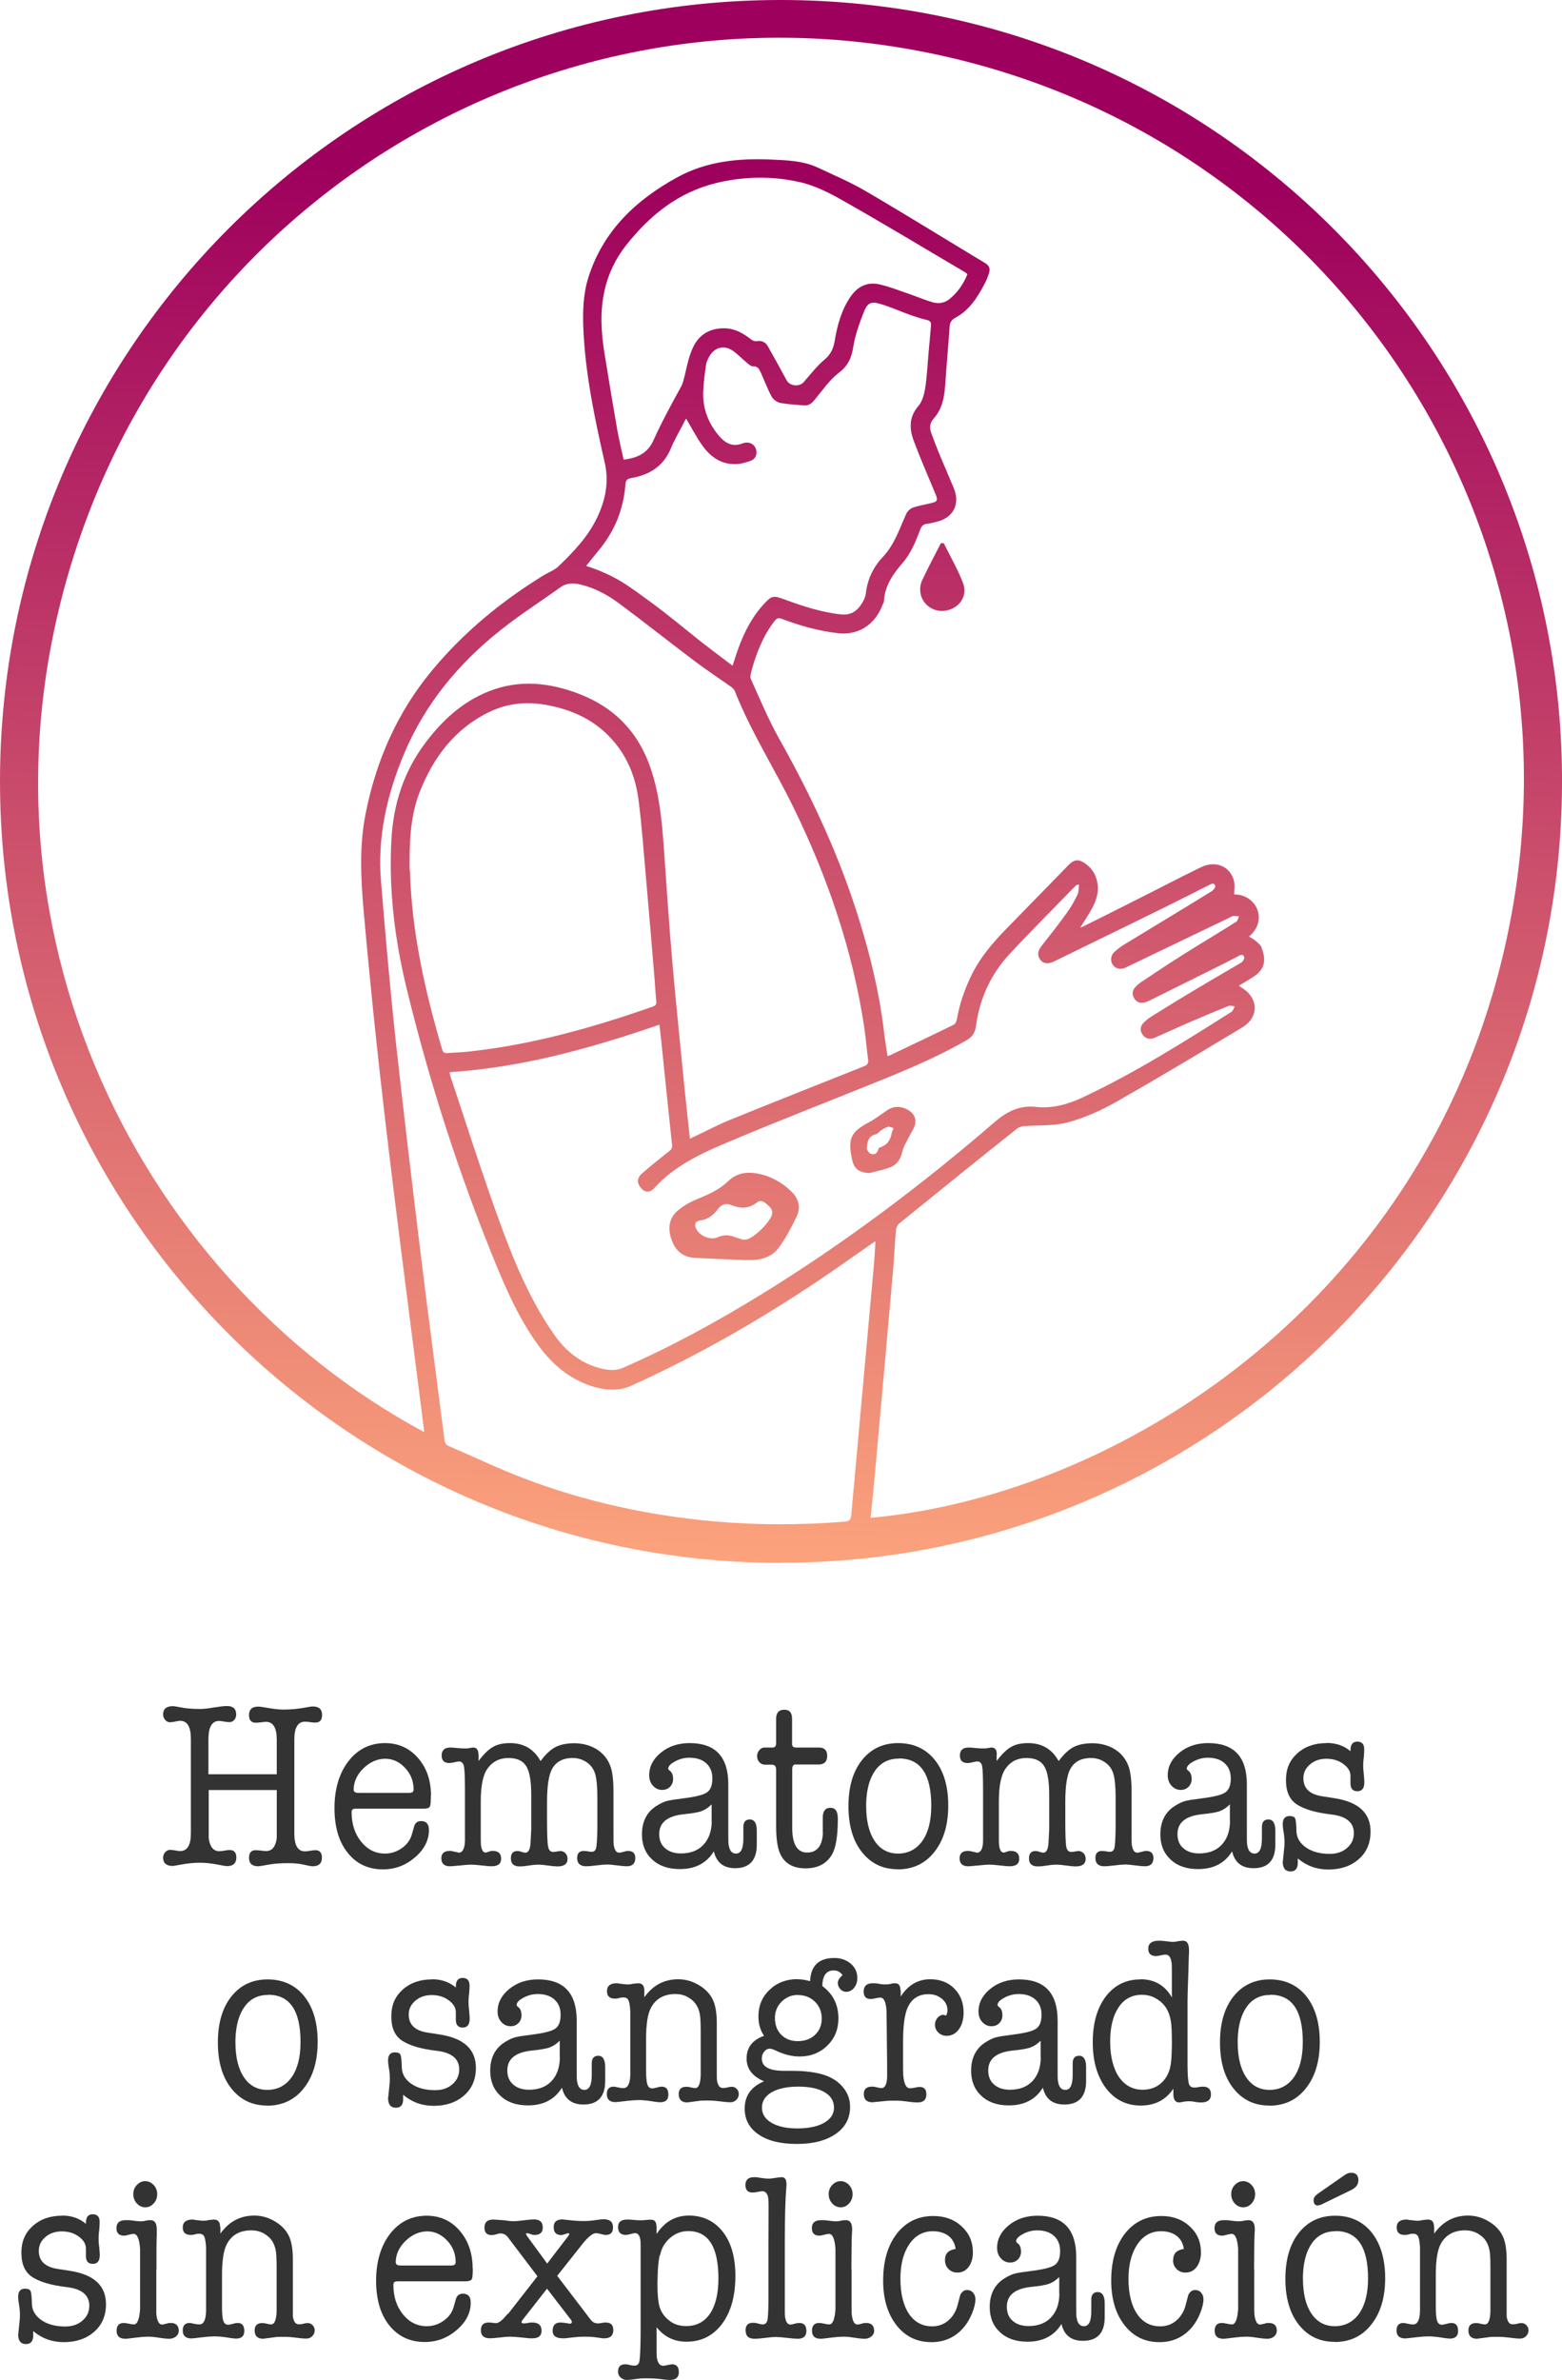 <?xml version="1.0" encoding="UTF-8"?>
<svg id="Layer_2" data-name="Layer 2" xmlns="http://www.w3.org/2000/svg" width="105.82" height="161.14" xmlns:xlink="http://www.w3.org/1999/xlink" viewBox="0 0 105.82 161.14">
  <defs>
    <linearGradient id="linear-gradient" x1="51.4" y1="57.87" x2="54.03" y2="154.05" gradientTransform="translate(0 166) scale(1 -1)" gradientUnits="userSpaceOnUse">
      <stop offset="0" stop-color="#fea77d"/>
      <stop offset="1" stop-color="#9e005d"/>
    </linearGradient>
    <linearGradient id="linear-gradient-2" x1="61.97" y1="57.58" x2="64.59" y2="153.76" xlink:href="#linear-gradient"/>
    <linearGradient id="linear-gradient-3" x1="49.04" y1="57.93" x2="51.66" y2="154.11" xlink:href="#linear-gradient"/>
    <linearGradient id="linear-gradient-4" x1="58.95" y1="57.66" x2="61.57" y2="153.84" xlink:href="#linear-gradient"/>
  </defs>
  <g id="Layer_1-2" data-name="Layer 1">
    <g>
      <path d="M14.14,120.13h4.61v-2.35c0-.8-.25-1.2-.73-1.2-.06,0-.16.01-.31.03s-.28.03-.38.03c-.31,0-.46-.17-.46-.52,0-.38.21-.57.62-.57.13,0,.38.04.73.1s.68.1.98.1c.48,0,.96-.04,1.44-.13.28-.05.46-.08.55-.08.42,0,.63.19.63.57,0,.35-.15.52-.45.52-.08,0-.19,0-.35-.03-.15-.02-.27-.03-.35-.03-.49,0-.73.4-.73,1.2v6.38c0,.8.24,1.2.72,1.2.08,0,.19-.01.35-.04s.28-.04.35-.04c.3,0,.45.17.45.51,0,.38-.21.58-.63.58-.09,0-.27-.03-.56-.1-.34-.08-.7-.11-1.09-.11-.53,0-.97.03-1.34.1-.42.08-.65.11-.69.11-.42,0-.63-.19-.63-.57,0-.35.15-.52.46-.52.08,0,.19.01.35.03.15.02.27.03.35.03.4,0,.64-.29.72-.88,0-.07,0-.55,0-1.44v-1.81h-4.61v1.82c0,.89,0,1.37,0,1.44.08.59.32.88.72.88.08,0,.19-.01.35-.04s.28-.04.35-.04c.3,0,.45.17.45.51,0,.38-.21.58-.63.58-.07,0-.27-.03-.62-.1-.46-.09-.86-.13-1.21-.13-.4,0-.83.04-1.3.13l-.35.06c-.12.02-.18.03-.19.03-.44,0-.66-.19-.66-.57,0-.14.05-.26.14-.36s.2-.16.32-.16c.09,0,.22.01.39.04.11.03.21.04.3.04.49,0,.73-.4.73-1.2v-6.42c0-.8-.25-1.2-.73-1.2-.07,0-.17.02-.32.05-.14.03-.27.05-.37.05-.12,0-.23-.05-.32-.16s-.14-.23-.14-.37c0-.37.22-.56.66-.56.09,0,.26.03.53.08.37.08.81.11,1.34.11.2,0,.5-.03.9-.1.4-.06.69-.1.89-.1.42,0,.63.19.63.57,0,.15-.04.27-.13.37s-.19.15-.32.15c-.11,0-.24-.01-.39-.04s-.26-.04-.32-.04c-.47,0-.71.4-.72,1.2v2.41Z" style="fill: #333; stroke-width: 0px;"/>
      <path d="M29.19,121.58c0,.41-.02.65-.07.74s-.19.14-.42.14h-4.58c-.12,0-.21.02-.24.06-.04.04-.06.1-.06.18,0,.8.22,1.47.65,2s.97.8,1.61.8c.42,0,.81-.13,1.16-.38s.58-.58.68-.98l.13-.46c.07-.26.23-.38.48-.38.35,0,.53.2.53.61,0,.69-.32,1.31-.95,1.85s-1.35.81-2.16.81c-1.01,0-1.81-.38-2.4-1.13-.6-.75-.89-1.76-.89-3.03s.32-2.36.95-3.17,1.46-1.22,2.48-1.22c.9,0,1.65.34,2.23,1.01.59.67.88,1.53.88,2.56h-.01ZM23.96,121.17c0,.15.11.22.32.22h3.44c.2,0,.3-.07.3-.22,0-.57-.19-1.06-.58-1.47-.38-.42-.84-.62-1.35-.62s-1.03.22-1.47.65-.66.92-.66,1.45h0Z" style="fill: #333; stroke-width: 0px;"/>
      <path d="M32.42,118.77v.46c.35-.46.67-.78.98-.95.31-.18.69-.26,1.15-.26.94,0,1.63.41,2.07,1.22.33-.45.66-.76.99-.94s.77-.27,1.3-.27,1.04.13,1.47.38c.48.29.81.7.99,1.22.12.35.19.91.19,1.67v2.76c0,.44,0,.71.01.8.05.38.17.58.37.58.07,0,.17-.02.3-.06s.23-.06.3-.06c.33,0,.5.16.5.48,0,.37-.19.56-.58.56-.14,0-.36-.02-.66-.06s-.52-.06-.67-.06c-.16,0-.4.02-.71.06s-.55.06-.71.06c-.4,0-.61-.19-.61-.56,0-.32.15-.48.46-.48.04,0,.13.01.29.03.06.02.13.03.23.03.16,0,.27-.09.31-.27s.07-.63.08-1.36v-2.03c0-.74-.05-1.27-.15-1.61s-.29-.6-.57-.79-.59-.29-.95-.29c-.68,0-1.15.26-1.42.78-.21.42-.32,1.14-.32,2.18v1.14c0,1,.02,1.63.07,1.88.04.25.16.38.34.38.06,0,.14-.01.25-.03s.19-.03.25-.03c.13,0,.25.05.34.15s.14.22.14.37c0,.35-.23.52-.68.52-.14,0-.36-.02-.64-.06s-.5-.06-.64-.06c-.2,0-.42.02-.66.06s-.45.06-.63.06c-.39,0-.59-.18-.59-.54,0-.33.14-.5.43-.5.11,0,.19.01.25.04.13.04.24.07.3.07.23,0,.35-.27.36-.82l.04-.76v-2.33c0-.93-.11-1.58-.34-1.95s-.63-.55-1.2-.55c-.63,0-1.12.26-1.46.77-.28.42-.42,1.15-.42,2.19v2.14c0,.43,0,.68.01.75.04.37.14.55.32.55.05,0,.15-.03.3-.09.02,0,.05,0,.09-.02h.1c.38,0,.56.18.56.53s-.22.51-.65.51c-.16,0-.37-.02-.61-.05-.33-.04-.6-.06-.83-.06-.12,0-.33.02-.63.05-.41.04-.66.06-.75.06-.38,0-.58-.18-.58-.54,0-.33.19-.5.56-.5h.09s.07.02.09.02l.37.08s.03.02.06.02c.26,0,.41-.26.43-.78v-3.36c0-.91-.02-1.47-.07-1.7-.04-.22-.16-.34-.35-.34-.04,0-.17.03-.4.08-.1.02-.17.03-.23.03-.36,0-.53-.17-.53-.51,0-.36.2-.54.59-.54.11,0,.25.01.43.03s.34.03.47.03h.26l.35-.06h.04c.23,0,.35.16.35.46h0Z" style="fill: #333; stroke-width: 0px;"/>
      <path d="M49.81,126.49c-.79,0-1.27-.38-1.45-1.14-.49.8-1.26,1.2-2.3,1.2-.78,0-1.4-.21-1.87-.64s-.7-1-.7-1.71c0-.88.34-1.54,1.02-1.95.26-.16.48-.26.67-.31s.56-.11,1.13-.18c.81-.1,1.33-.23,1.58-.4s.37-.49.37-.94-.14-.78-.41-1.03-.66-.38-1.15-.38c-.43,0-.83.13-1.21.4-.14.11-.22.22-.22.34,0,.04.04.1.13.16.13.11.2.29.2.54,0,.21-.07.39-.21.53s-.31.21-.53.21c-.25,0-.46-.1-.63-.29s-.25-.43-.25-.7c0-.6.27-1.11.8-1.54s1.18-.64,1.94-.64c1.75,0,2.62.93,2.62,2.79v3.22c0,.51,0,.81.03.91.06.37.22.56.49.56.34,0,.5-.34.5-1.02v-.78c0-.34.15-.51.44-.51.31,0,.47.26.47.77v.99c-.02,1.02-.51,1.54-1.47,1.54h.01ZM48.21,123.31v-1.14c-.21.21-.43.36-.67.45-.23.09-.65.16-1.25.22-1.09.12-1.63.57-1.63,1.34,0,.41.13.73.4.96s.62.35,1.07.35c.64,0,1.15-.19,1.52-.58s.56-.92.57-1.61h-.01Z" style="fill: #333; stroke-width: 0px;"/>
      <path d="M55.74,124.08v-1.02c0-.44.18-.66.52-.66s.5.25.5.74c0,1.16-.13,1.97-.4,2.43-.36.62-.96.93-1.79.93-.76,0-1.31-.27-1.63-.82-.24-.39-.36-1.07-.36-2.02v-3.84c0-.22-.09-.34-.28-.34h-.47c-.16,0-.29-.06-.39-.17s-.15-.25-.15-.41c0-.15.05-.28.15-.4s.21-.18.34-.18h.56c.16,0,.24-.1.24-.3v-1.65c0-.41.19-.61.56-.61.35,0,.52.2.52.61v1.71c0,.16.09.24.26.24h1.57c.36,0,.55.19.55.56,0,.39-.2.59-.59.59h-1.58c-.13,0-.2.11-.2.34v3.94c0,1.12.34,1.68,1.01,1.68s1.04-.45,1.07-1.36h0Z" style="fill: #333; stroke-width: 0px;"/>
      <path d="M60.81,126.56c-1.01,0-1.81-.39-2.42-1.16s-.91-1.81-.91-3.11.3-2.34.91-3.11,1.43-1.16,2.46-1.16,1.87.38,2.48,1.14.91,1.79.91,3.09-.31,2.35-.94,3.14c-.62.79-1.46,1.18-2.49,1.18h0ZM60.89,119.07c-.67,0-1.2.26-1.58.78s-.6,1.26-.63,2.22v.21c0,1,.19,1.79.57,2.36s.91.86,1.59.86,1.25-.29,1.65-.86.6-1.36.6-2.38c0-2.13-.73-3.2-2.19-3.2h0Z" style="fill: #333; stroke-width: 0px;"/>
      <path d="M67.52,118.77v.46c.35-.46.67-.78.98-.95.31-.18.69-.26,1.15-.26.94,0,1.63.41,2.07,1.22.33-.45.66-.76.99-.94s.77-.27,1.3-.27,1.04.13,1.47.38c.48.29.81.7.99,1.22.12.35.19.91.19,1.67v2.76c0,.44,0,.71.01.8.05.38.17.58.37.58.07,0,.17-.02.3-.06s.23-.06.3-.06c.33,0,.5.16.5.48,0,.37-.19.56-.58.56-.14,0-.36-.02-.66-.06-.29-.04-.52-.06-.67-.06-.16,0-.4.02-.71.06s-.55.06-.71.06c-.4,0-.6-.19-.6-.56,0-.32.15-.48.46-.48.04,0,.13.01.29.03.06.02.13.03.23.03.16,0,.27-.09.31-.27s.07-.63.08-1.36v-2.03c0-.74-.05-1.27-.15-1.61s-.29-.6-.57-.79-.59-.29-.95-.29c-.68,0-1.15.26-1.42.78-.21.42-.32,1.14-.32,2.18v1.14c0,1,.02,1.63.06,1.88s.16.38.34.38c.06,0,.14-.01.25-.03s.19-.03.25-.03c.13,0,.25.05.34.15s.14.22.14.37c0,.35-.23.52-.68.52-.14,0-.36-.02-.64-.06s-.5-.06-.64-.06c-.2,0-.42.02-.66.06s-.45.06-.63.06c-.39,0-.59-.18-.59-.54,0-.33.14-.5.43-.5.11,0,.19.01.24.04.13.04.24.07.3.07.23,0,.35-.27.36-.82l.04-.76v-2.33c0-.93-.11-1.58-.34-1.95s-.63-.55-1.2-.55c-.63,0-1.12.26-1.45.77-.28.42-.42,1.15-.42,2.19v2.14c0,.43,0,.68.01.75.04.37.14.55.32.55.05,0,.15-.03.3-.09.02,0,.05,0,.09-.02h.1c.37,0,.56.18.56.53s-.22.51-.65.51c-.16,0-.37-.02-.6-.05-.33-.04-.6-.06-.83-.06-.12,0-.33.02-.63.05-.41.04-.66.06-.75.06-.38,0-.58-.18-.58-.54,0-.33.19-.5.56-.5h.09s.07.02.09.02l.37.08s.03.02.06.02c.26,0,.41-.26.42-.78v-3.36c0-.91-.02-1.47-.06-1.7s-.16-.34-.35-.34c-.04,0-.17.03-.4.08-.1.02-.17.03-.23.03-.36,0-.53-.17-.53-.51,0-.36.2-.54.59-.54.11,0,.25.01.43.03s.34.03.48.03h.26l.35-.06h.04c.23,0,.35.16.35.46h-.01Z" style="fill: #333; stroke-width: 0px;"/>
      <path d="M84.92,126.49c-.79,0-1.27-.38-1.45-1.14-.49.8-1.26,1.2-2.3,1.2-.78,0-1.4-.21-1.86-.64-.47-.43-.7-1-.7-1.71,0-.88.34-1.54,1.02-1.95.26-.16.48-.26.67-.31s.56-.11,1.13-.18c.81-.1,1.33-.23,1.58-.4s.37-.49.37-.94-.14-.78-.41-1.03-.66-.38-1.14-.38c-.43,0-.83.13-1.21.4-.14.11-.22.22-.22.34,0,.04.04.1.13.16.13.11.2.29.2.54,0,.21-.07.39-.21.53s-.31.21-.53.21c-.25,0-.46-.1-.63-.29s-.25-.43-.25-.7c0-.6.27-1.11.8-1.54s1.18-.64,1.94-.64c1.75,0,2.62.93,2.62,2.79v3.22c0,.51,0,.81.03.91.06.37.22.56.49.56.34,0,.5-.34.5-1.02v-.78c0-.34.15-.51.44-.51.31,0,.47.26.47.77v.99c-.02,1.02-.51,1.54-1.47,1.54h-.01ZM83.32,123.31v-1.14c-.21.21-.43.36-.67.45-.23.09-.65.16-1.25.22-1.09.12-1.63.57-1.63,1.34,0,.41.13.73.4.96.26.23.62.35,1.07.35.64,0,1.15-.19,1.52-.58s.56-.92.57-1.61h-.01Z" style="fill: #333; stroke-width: 0px;"/>
      <path d="M89.88,118.01c.64,0,1.18.19,1.61.56v-.06c0-.39.15-.59.46-.59s.47.17.47.51c0,.06,0,.22-.02.48-.03.21-.05.43-.05.64,0,.13.01.32.04.56.02.25.04.43.04.56,0,.41-.16.61-.47.61s-.46-.17-.47-.51v-.53c0-.32-.18-.59-.5-.82s-.7-.34-1.13-.34-.81.12-1.11.38-.45.56-.45.94c0,.68.42,1.09,1.27,1.22l.83.13c1.63.25,2.45,1,2.45,2.26,0,.77-.26,1.39-.79,1.86s-1.22.71-2.07.71c-.79,0-1.48-.25-2.07-.75v.3c0,.38-.16.58-.49.58-.35,0-.53-.22-.53-.66,0,.07.03-.2.09-.83.02-.15.03-.3.03-.45,0-.26-.02-.5-.06-.72s-.06-.4-.06-.53c0-.37.15-.56.46-.56.2,0,.33.05.38.16s.08.39.09.85.23.83.65,1.12.96.43,1.61.43c.47,0,.86-.13,1.17-.4s.46-.6.46-1.01c0-.72-.52-1.15-1.56-1.26-.99-.12-1.74-.33-2.26-.65s-.78-.87-.78-1.66.25-1.35.76-1.82c.51-.46,1.17-.7,1.98-.7h.02Z" style="fill: #333; stroke-width: 0px;"/>
      <path d="M18.09,142.56c-1.01,0-1.81-.39-2.42-1.16s-.91-1.81-.91-3.11.3-2.34.91-3.11,1.43-1.16,2.46-1.16,1.87.38,2.48,1.14.91,1.79.91,3.09-.31,2.35-.94,3.14c-.62.79-1.46,1.18-2.49,1.18h0ZM18.16,135.07c-.67,0-1.2.26-1.58.78s-.6,1.26-.63,2.22v.21c0,1,.19,1.79.57,2.36s.91.86,1.59.86,1.25-.29,1.65-.86.6-1.36.6-2.38c0-2.13-.73-3.2-2.19-3.2h0Z" style="fill: #333; stroke-width: 0px;"/>
      <path d="M29.27,134.01c.64,0,1.18.19,1.61.56v-.06c0-.39.15-.59.46-.59s.47.17.47.51c0,.06,0,.22-.02.48-.03.21-.05.43-.05.64,0,.13.01.32.04.56.02.25.04.43.04.56,0,.41-.16.61-.47.61s-.46-.17-.47-.51v-.53c0-.32-.18-.59-.5-.82s-.7-.34-1.13-.34-.81.12-1.11.38-.45.56-.45.94c0,.68.42,1.09,1.27,1.22l.83.13c1.63.25,2.45,1,2.45,2.26,0,.77-.26,1.39-.79,1.86s-1.22.71-2.07.71c-.79,0-1.48-.25-2.07-.75v.3c0,.38-.16.58-.49.58-.35,0-.53-.22-.53-.66,0,.07.03-.2.09-.83.02-.15.03-.3.03-.45,0-.26-.02-.5-.06-.72s-.06-.4-.06-.53c0-.37.15-.56.46-.56.2,0,.33.05.38.16s.08.39.09.85.23.83.65,1.12.96.43,1.61.43c.47,0,.86-.13,1.17-.4s.46-.6.46-1.01c0-.72-.52-1.15-1.56-1.26-.99-.12-1.74-.33-2.26-.65s-.78-.87-.78-1.66.25-1.35.76-1.82c.51-.46,1.17-.7,1.98-.7h.02Z" style="fill: #333; stroke-width: 0px;"/>
      <path d="M39.52,142.49c-.79,0-1.27-.38-1.45-1.14-.49.8-1.26,1.2-2.3,1.2-.78,0-1.4-.21-1.86-.64-.47-.43-.7-1-.7-1.71,0-.88.34-1.54,1.02-1.95.26-.16.48-.26.67-.31s.56-.11,1.13-.18c.81-.1,1.33-.23,1.58-.4s.37-.49.37-.94-.14-.78-.41-1.03-.66-.38-1.14-.38c-.43,0-.83.13-1.21.4-.14.11-.22.22-.22.34,0,.04.04.1.13.16.13.11.2.29.2.54,0,.21-.07.39-.21.53s-.31.21-.53.21c-.25,0-.46-.1-.63-.29s-.25-.43-.25-.7c0-.6.27-1.11.8-1.54s1.18-.64,1.94-.64c1.75,0,2.62.93,2.62,2.79v3.22c0,.51,0,.81.03.91.06.37.22.56.49.56.34,0,.5-.34.5-1.02v-.78c0-.34.15-.51.44-.51.31,0,.47.26.47.77v.99c-.02,1.02-.51,1.54-1.47,1.54h-.01ZM37.92,139.31v-1.14c-.21.21-.43.36-.67.45-.23.09-.65.16-1.25.22-1.09.12-1.63.57-1.63,1.34,0,.41.13.73.4.96.26.23.62.35,1.07.35.64,0,1.15-.19,1.52-.58s.56-.92.57-1.61h-.01Z" style="fill: #333; stroke-width: 0px;"/>
      <path d="M43.65,134.77v.46c.58-.81,1.34-1.22,2.3-1.22.52,0,1.01.15,1.47.44s.77.66.94,1.1c.13.36.2.84.2,1.42v3.04c0,.46,0,.73.01.82.05.36.18.54.39.54.09,0,.2,0,.34-.04s.24-.04.29-.04c.12,0,.23.05.32.14.09.1.14.21.14.35,0,.16-.06.29-.17.4s-.25.16-.42.16c-.13,0-.36-.02-.66-.06-.31-.04-.6-.06-.86-.06s-.46,0-.62.03c-.48.06-.73.1-.76.1-.38,0-.58-.19-.58-.56,0-.33.17-.5.5-.5.08,0,.17,0,.26.03.19.04.3.06.35.06.24,0,.36-.29.38-.88v-3.01c0-.57-.02-.95-.07-1.17-.09-.41-.27-.72-.56-.94-.32-.25-.67-.37-1.08-.37-.76,0-1.31.3-1.65.91-.23.42-.34,1.12-.34,2.13v2.13c0,.47.03.79.09.96s.16.26.32.26c.08,0,.18-.02.32-.06.13-.04.25-.06.33-.06.3,0,.45.18.45.54s-.19.52-.58.52c-.08,0-.33-.03-.75-.1-.21-.03-.45-.05-.71-.05-.2,0-.47.02-.81.06-.42.05-.66.08-.72.08-.4,0-.6-.18-.6-.54,0-.34.16-.51.47-.51.05,0,.14.02.27.05s.26.05.39.05c.29,0,.45-.31.46-.93v-4.27c-.02-.36-.06-.61-.12-.74s-.17-.2-.33-.2c-.07,0-.17,0-.3.04s-.23.04-.3.04c-.35,0-.53-.17-.53-.51s.22-.53.65-.53c.06,0,.11,0,.14.02l.53.06c.15,0,.29,0,.4-.04.25-.03.38-.04.39-.04.28,0,.42.16.42.49h0Z" style="fill: #333; stroke-width: 0px;"/>
      <path d="M54.03,134.01c.25,0,.53.04.85.13.05-1.05.59-1.57,1.64-1.57.44,0,.81.13,1.11.38s.45.58.45.98c0,.26-.07.47-.22.66-.15.18-.32.27-.53.27-.15,0-.29-.06-.4-.18s-.17-.26-.17-.42c0-.17.11-.35.32-.53-.15-.21-.35-.32-.59-.32-.51,0-.77.35-.78,1.06.73.54,1.09,1.27,1.09,2.19,0,.74-.25,1.35-.75,1.84s-1.13.74-1.88.74c-.53,0-1.08-.14-1.65-.42-.15-.07-.28-.11-.39-.11-.13,0-.25.07-.36.2s-.16.29-.16.47c0,.56.51.83,1.52.83h.52c.91,0,1.66.1,2.22.29.53.18.95.46,1.26.85.31.38.46.81.46,1.29,0,.78-.32,1.39-.97,1.84s-1.52.68-2.63.68-1.97-.21-2.6-.64-.94-1.01-.94-1.76c0-.86.44-1.48,1.31-1.84-.79-.34-1.18-.85-1.18-1.54,0-.75.39-1.26,1.18-1.54-.25-.37-.38-.81-.38-1.31,0-.73.25-1.33.76-1.81.5-.48,1.14-.72,1.89-.72h0ZM54.09,141.28c-.77,0-1.37.13-1.81.38-.44.26-.66.6-.66,1.04s.22.78.65,1.03,1.01.38,1.74.38c.77,0,1.38-.13,1.82-.38.45-.26.67-.6.67-1.02,0-.45-.21-.8-.63-1.05s-1.01-.38-1.77-.38h-.01ZM54.07,135.07c-.42,0-.78.14-1.08.42s-.46.62-.49,1.04v.1c0,.47.14.85.43,1.14s.66.43,1.12.43.87-.14,1.17-.43.45-.66.45-1.1-.15-.84-.46-1.14-.69-.45-1.15-.45h.01Z" style="fill: #333; stroke-width: 0px;"/>
      <path d="M61.02,134.74v.44c.5-.78,1.17-1.17,2-1.17.67,0,1.22.21,1.63.63.42.42.63.96.63,1.62,0,.47-.11.85-.32,1.14s-.49.44-.83.44c-.22,0-.41-.08-.56-.22s-.23-.33-.23-.54c0-.17.06-.32.17-.46.12-.13.25-.2.4-.2.03,0,.09.02.19.05.06-.13.09-.25.09-.35,0-.31-.12-.57-.37-.78s-.55-.32-.91-.32c-.75,0-1.25.37-1.5,1.12-.15.46-.23,1.15-.23,2.08v1.06c0,.71,0,1.11.01,1.2.05.61.2.91.45.91.12,0,.25-.02.39-.05.11-.03.2-.04.27-.04.31,0,.46.17.46.5,0,.37-.2.55-.59.55h-.06c-.14,0-.36-.02-.65-.06s-.51-.06-.65-.06c-.38,0-.68,0-.9.03l-.8.08c-.39,0-.59-.19-.59-.56,0-.33.18-.5.55-.5.1,0,.17,0,.22.02l.22.05c.1.02.17.03.2.03.24,0,.37-.25.39-.74v-.82l-.04-3.63c-.03-.63-.17-.94-.43-.94-.08,0-.18.02-.32.05-.13.03-.24.05-.32.05-.32,0-.48-.17-.48-.51,0-.37.21-.56.62-.56.1,0,.24,0,.43.04s.34.04.43.04c.08,0,.2,0,.37-.04.08-.03.17-.04.27-.04.25,0,.37.15.37.46h.02Z" style="fill: #333; stroke-width: 0px;"/>
      <path d="M72.1,142.49c-.79,0-1.27-.38-1.45-1.14-.49.8-1.26,1.2-2.3,1.2-.78,0-1.4-.21-1.86-.64-.47-.43-.7-1-.7-1.71,0-.88.34-1.54,1.02-1.95.26-.16.48-.26.67-.31s.56-.11,1.13-.18c.81-.1,1.33-.23,1.58-.4s.37-.49.37-.94-.14-.78-.41-1.03-.66-.38-1.14-.38c-.43,0-.83.13-1.21.4-.14.11-.22.22-.22.34,0,.04.04.1.13.16.13.11.2.29.2.54,0,.21-.07.39-.21.53s-.31.21-.53.21c-.25,0-.46-.1-.63-.29s-.25-.43-.25-.7c0-.6.27-1.11.8-1.54s1.18-.64,1.94-.64c1.75,0,2.62.93,2.62,2.79v3.22c0,.51,0,.81.03.91.06.37.22.56.49.56.34,0,.5-.34.5-1.02v-.78c0-.34.15-.51.44-.51.31,0,.47.26.47.77v.99c-.02,1.02-.51,1.54-1.47,1.54h-.01ZM70.5,139.31v-1.14c-.21.21-.43.36-.67.45-.23.09-.65.16-1.25.22-1.09.12-1.63.57-1.63,1.34,0,.41.13.73.4.96.26.23.62.35,1.07.35.64,0,1.15-.19,1.52-.58s.56-.92.57-1.61h-.01Z" style="fill: #333; stroke-width: 0px;"/>
      <path d="M77.26,134.01c.95,0,1.66.41,2.13,1.23v-1.62c0-.43,0-.69-.03-.78-.05-.33-.18-.5-.4-.5-.08,0-.19.02-.32.05-.14.03-.25.05-.32.05-.36,0-.53-.17-.53-.51s.24-.53.72-.53c.08,0,.22,0,.42.03.31.03.46.05.47.05.09,0,.21,0,.38-.04.16-.03.29-.04.37-.04.27,0,.4.21.4.64v.18s-.02.32-.03.85c0,.06-.01.48-.04,1.23-.02.53-.03.94-.03,1.22v4.25c0,.71.04,1.14.09,1.31s.17.26.35.26c.13,0,.22,0,.29-.03.16-.02.26-.03.32-.03.36,0,.54.18.54.53s-.22.54-.65.54c-.1,0-.24,0-.44-.04s-.34-.04-.44-.04c-.03,0-.14,0-.33.03-.12.03-.22.05-.3.05-.26,0-.39-.19-.39-.58v-.35c-.51.76-1.24,1.14-2.21,1.14s-1.76-.39-2.36-1.18c-.59-.79-.89-1.82-.89-3.1s.29-2.32.88-3.1c.59-.77,1.37-1.16,2.35-1.16h0ZM79.33,139.66c.04-.35.06-.81.06-1.36,0-.71-.02-1.2-.07-1.46-.09-.53-.29-.95-.62-1.25-.39-.35-.83-.53-1.33-.53-.68,0-1.21.28-1.59.85s-.57,1.34-.57,2.32.2,1.81.59,2.39c.4.58.94.87,1.62.87.52,0,.96-.17,1.3-.5s.55-.78.61-1.34h0Z" style="fill: #333; stroke-width: 0px;"/>
      <path d="M85.98,142.56c-1.01,0-1.81-.39-2.42-1.16s-.91-1.81-.91-3.11.3-2.34.91-3.11,1.43-1.16,2.46-1.16,1.87.38,2.48,1.14c.6.76.91,1.79.91,3.09s-.31,2.35-.94,3.14c-.62.79-1.45,1.18-2.49,1.18h0ZM86.06,135.07c-.67,0-1.2.26-1.58.78s-.6,1.26-.63,2.22v.21c0,1,.19,1.79.57,2.36s.91.86,1.59.86,1.25-.29,1.65-.86.6-1.36.6-2.38c0-2.13-.73-3.2-2.19-3.2h0Z" style="fill: #333; stroke-width: 0px;"/>
      <path d="M4.21,150.01c.64,0,1.18.19,1.61.56v-.06c0-.39.15-.59.46-.59s.47.17.47.51c0,.06,0,.22-.02.48-.03.21-.05.43-.05.64,0,.13,0,.32.04.56.02.25.04.43.04.56,0,.41-.16.61-.47.61s-.46-.17-.47-.51v-.53c0-.32-.18-.59-.5-.82s-.7-.34-1.13-.34-.81.12-1.11.38-.45.56-.45.94c0,.68.42,1.09,1.27,1.22l.83.13c1.63.25,2.45,1,2.45,2.26,0,.77-.26,1.39-.79,1.86s-1.22.71-2.07.71c-.79,0-1.48-.25-2.07-.75v.3c0,.38-.16.58-.49.58-.35,0-.53-.22-.53-.66,0,.07.03-.2.09-.83.02-.15.03-.3.03-.45,0-.26-.02-.5-.06-.72s-.06-.4-.06-.53c0-.37.15-.56.46-.56.2,0,.33.05.38.16s.08.39.09.85.23.83.65,1.12.96.43,1.61.43c.47,0,.86-.13,1.17-.4s.46-.6.46-1.01c0-.72-.52-1.15-1.56-1.26-.99-.12-1.74-.33-2.26-.65s-.78-.87-.78-1.66.25-1.35.76-1.82c.51-.46,1.17-.7,1.98-.7h.02Z" style="fill: #333; stroke-width: 0px;"/>
      <path d="M10.59,153.65v2.08c0,.53,0,.85,0,.94.05.48.18.72.39.72.05,0,.17-.03.36-.08.05-.02.12-.03.22-.03.36,0,.55.18.55.53,0,.15-.06.28-.18.38s-.27.16-.46.16c-.15,0-.39-.02-.7-.07s-.55-.07-.7-.07c-.25,0-.53.02-.84.06-.38.05-.63.08-.75.08-.38,0-.58-.18-.58-.54s.17-.53.49-.53c.08,0,.19.02.34.05s.26.05.34.05c.23,0,.37-.34.42-1.02v-4.1c-.05-.67-.19-1.01-.44-1.01-.08,0-.19.02-.33.06s-.25.06-.31.06c-.35,0-.52-.17-.52-.51,0-.36.21-.54.63-.54.18,0,.31,0,.39.02.31.04.5.06.59.06.08,0,.19,0,.35-.04s.28-.04.35-.04c.28,0,.42.21.42.62,0,.04,0,.11,0,.19,0,.09,0,.15,0,.19,0,.08-.02.42-.02.99,0,.44,0,.89,0,1.34h.01ZM9.84,149.45c-.22,0-.41-.09-.57-.26-.16-.18-.24-.39-.24-.63s.08-.45.24-.62.35-.26.57-.26.41.09.57.26.24.38.24.62-.08.46-.24.63c-.16.18-.35.26-.57.26Z" style="fill: #333; stroke-width: 0px;"/>
      <path d="M14.93,150.77v.46c.58-.81,1.34-1.22,2.3-1.22.52,0,1.01.15,1.47.44s.77.66.94,1.1c.13.36.2.84.2,1.42v3.04c0,.46,0,.73,0,.82.05.36.18.54.39.54.09,0,.2,0,.34-.04s.24-.04.29-.04c.12,0,.23.05.32.14.09.1.14.21.14.35,0,.16-.06.29-.17.4s-.25.16-.42.16c-.13,0-.36-.02-.66-.06-.31-.04-.59-.06-.86-.06-.25,0-.46,0-.62.03-.48.06-.73.1-.76.1-.38,0-.58-.19-.58-.56,0-.33.17-.5.5-.5.08,0,.17,0,.26.03.19.04.3.06.35.06.23,0,.36-.29.38-.88v-3.01c0-.57-.02-.95-.07-1.17-.09-.41-.27-.72-.56-.94-.32-.25-.67-.37-1.08-.37-.77,0-1.32.3-1.65.91-.23.42-.34,1.12-.34,2.13v2.13c0,.47.03.79.09.96s.16.26.32.26c.08,0,.18-.02.32-.06.13-.04.25-.06.33-.06.3,0,.45.18.45.54s-.19.52-.58.52c-.08,0-.33-.03-.75-.1-.21-.03-.45-.05-.71-.05-.2,0-.47.02-.81.06-.42.05-.66.08-.72.08-.4,0-.6-.18-.6-.54,0-.34.16-.51.47-.51.05,0,.14.02.27.05s.26.05.39.05c.29,0,.44-.31.45-.93v-4.27c-.02-.36-.06-.61-.12-.74s-.17-.2-.33-.2c-.07,0-.17,0-.3.04s-.23.04-.3.04c-.35,0-.53-.17-.53-.51s.22-.53.65-.53c.06,0,.11,0,.14.02l.53.06c.15,0,.29,0,.4-.04.25-.03.38-.04.39-.04.28,0,.42.16.42.49h.01Z" style="fill: #333; stroke-width: 0px;"/>
      <path d="M32.03,153.58c0,.41-.02.65-.07.74s-.19.14-.42.14h-4.58c-.12,0-.21.02-.25.06s-.06.1-.06.18c0,.8.22,1.47.65,2s.97.8,1.61.8c.42,0,.81-.13,1.16-.38s.58-.58.68-.98l.13-.46c.07-.26.23-.38.48-.38.36,0,.53.2.53.61,0,.69-.32,1.31-.95,1.85s-1.35.81-2.16.81c-1.01,0-1.81-.38-2.41-1.13s-.89-1.76-.89-3.03.32-2.36.95-3.17,1.46-1.22,2.48-1.22c.9,0,1.65.34,2.23,1.01s.88,1.53.88,2.56h0ZM26.81,153.17c0,.15.11.22.32.22h3.44c.2,0,.3-.07.3-.22,0-.57-.19-1.06-.58-1.47s-.83-.62-1.35-.62-1.03.22-1.47.65-.66.92-.66,1.45h0Z" style="fill: #333; stroke-width: 0px;"/>
      <path d="M34.41,156.68l2-2.56-2-2.64c-.13-.17-.3-.26-.49-.26-.08,0-.13,0-.17.02l-.25.07s-.11.02-.2.02c-.32,0-.48-.17-.48-.51,0-.36.2-.54.59-.54h.04s.25.02.72.05c.24.04.44.06.61.06s.4-.02.71-.06.54-.06.69-.06c.39,0,.59.18.59.54,0,.34-.18.51-.55.51-.08,0-.15,0-.22-.04l-.22-.07h-.09s-.06,0-.06.03c.02.06.06.14.13.23l1.31,1.79,1.37-1.79c.09-.11.13-.18.13-.23,0-.02-.03-.03-.07-.03-.05,0-.13.02-.23.06-.11.04-.19.06-.25.06-.34,0-.51-.18-.51-.54s.2-.52.61-.52c-.02,0,.23.03.76.08.21.02.44.03.68.03s.49-.02.76-.06.46-.06.58-.06c.42,0,.63.18.63.54s-.16.52-.49.52c-.08,0-.19-.02-.33-.06-.15-.04-.26-.06-.33-.06-.23,0-.55.26-.95.77l-1.68,2.12,2.25,2.95c.13.18.3.27.49.27.06,0,.15,0,.27-.03.12-.02.21-.03.27-.03.35,0,.52.17.52.51,0,.37-.2.56-.6.56h-.12l-.56-.08c-.15-.02-.38-.03-.69-.03-.26,0-.52.02-.78.05l-.52.06h-.16c-.45,0-.68-.17-.68-.51,0-.37.18-.56.53-.56.12,0,.3.02.53.06.02,0,.05.02.1.02.1,0,.14-.04.14-.13,0-.03-.01-.06-.04-.1l-.04-.06-1.6-2.08-1.63,2.08c-.07.08-.1.15-.1.19,0,.05.05.08.14.08.07,0,.17,0,.3-.03s.24-.03.3-.03c.41,0,.62.19.62.56,0,.34-.21.51-.62.51h-.2l-.58-.06c-.29-.03-.54-.05-.76-.05-.17,0-.38.02-.62.05-.33.04-.57.06-.72.06-.4,0-.61-.18-.61-.54s.17-.53.52-.53c.06,0,.14,0,.26.02s.2.02.26.02c.18,0,.44-.21.78-.64v.03Z" style="fill: #333; stroke-width: 0px;"/>
      <path d="M44.48,150.75v.51c.54-.83,1.27-1.25,2.2-1.25s1.72.37,2.29,1.1.85,1.73.85,2.99c0,1.35-.3,2.43-.9,3.24-.6.8-1.4,1.21-2.41,1.21-.84,0-1.51-.33-2.03-.98v1.33c0,.41,0,.67.03.78.06.33.2.5.42.5.07,0,.17-.02.3-.05s.24-.05.3-.05c.31,0,.46.18.46.53s-.2.53-.6.53c-.14,0-.36-.02-.65-.06-.21-.03-.53-.05-.95-.05-.23,0-.42,0-.57.03-.38.05-.64.08-.76.08-.16,0-.3-.06-.42-.17s-.17-.24-.17-.39c0-.34.16-.5.49-.5.06,0,.15,0,.27.04.16.04.28.05.36.05.18,0,.29-.1.33-.31s.07-.79.08-1.74v-6.18c0-.49-.13-.74-.37-.74-.07,0-.17.02-.31.06s-.25.06-.32.06c-.35,0-.53-.18-.53-.53s.21-.51.63-.51c.11,0,.22,0,.35.02.24.02.42.03.53.03.09,0,.21,0,.37-.02s.28-.02.36-.02c.24,0,.36.15.36.45h.01ZM44.69,152.7c-.09.42-.13.92-.14,1.52,0,.04,0,.12-.01.24v.22c0,.71.05,1.23.16,1.56s.31.62.63.87c.31.26.7.38,1.16.38.69,0,1.23-.28,1.61-.84s.57-1.36.57-2.39c0-2.13-.68-3.2-2.04-3.2-.46,0-.87.15-1.23.46s-.59.7-.68,1.17h-.03Z" style="fill: #333; stroke-width: 0px;"/>
      <path d="M53.17,151.61v4.97c0,.54.14.81.39.81.06,0,.18-.03.36-.08.12-.02.19-.03.23-.03.32,0,.48.18.48.54s-.2.53-.59.53c-.15,0-.4-.02-.73-.06s-.59-.06-.77-.06c-.15,0-.38.02-.69.06s-.53.06-.67.06h-.07c-.4,0-.6-.19-.6-.58,0-.33.17-.5.49-.5h.1c.06,0,.1.02.13.02.24.06.38.09.42.09.17,0,.28-.08.33-.25s.07-.6.08-1.29v-3.61s.01-2.86.01-2.86c0-.32-.02-.54-.04-.64-.07-.25-.2-.37-.4-.37-.03,0-.15.02-.38.06-.11.02-.19.03-.26.03-.33,0-.49-.17-.49-.51s.19-.53.58-.53c.11,0,.2,0,.27.02l.35.05c.15.02.28.03.39.03.1,0,.24-.02.43-.05s.34-.05.43-.05c.22,0,.33.15.33.46,0,.11,0,.19-.01.24-.07.82-.1,1.98-.1,3.48v.02Z" style="fill: #333; stroke-width: 0px;"/>
      <path d="M57.69,153.65v2.08c0,.53,0,.85.01.94.05.48.18.72.39.72.05,0,.17-.03.36-.08.05-.02.12-.03.22-.03.36,0,.55.18.55.53,0,.15-.06.28-.18.38s-.27.16-.46.16c-.15,0-.39-.02-.7-.07s-.55-.07-.7-.07c-.25,0-.53.02-.84.06-.38.05-.63.08-.75.08-.38,0-.58-.18-.58-.54s.17-.53.49-.53c.08,0,.19.02.34.05s.26.05.34.05c.23,0,.37-.34.42-1.02v-4.1c-.05-.67-.19-1.01-.44-1.01-.08,0-.19.02-.33.06s-.25.06-.31.06c-.35,0-.52-.17-.52-.51,0-.36.21-.54.63-.54.18,0,.31,0,.39.02.31.04.5.06.59.06.08,0,.19,0,.35-.04s.28-.04.35-.04c.28,0,.42.21.42.62,0,.04,0,.11-.01.19,0,.09-.01.15-.01.19,0,.08-.02.42-.02.99,0,.44-.01.89-.01,1.34h.01ZM56.95,149.45c-.22,0-.41-.09-.57-.26-.16-.18-.24-.39-.24-.63s.08-.45.24-.62.35-.26.57-.26.41.09.57.26.24.38.24.62-.08.46-.24.63c-.16.18-.35.26-.57.26Z" style="fill: #333; stroke-width: 0px;"/>
      <path d="M64.02,153.01c0-.43.24-.67.72-.74-.05-.37-.21-.67-.48-.88s-.63-.32-1.06-.32c-.66,0-1.2.29-1.6.88s-.6,1.37-.6,2.34.19,1.79.57,2.36.91.86,1.58.86c.42,0,.79-.13,1.1-.4s.53-.63.64-1.1c.1-.37.15-.59.17-.64.11-.21.26-.32.46-.32.16,0,.3.06.4.18.11.12.16.27.16.45,0,.27-.08.59-.23.96s-.34.68-.55.93c-.57.67-1.3,1.01-2.2,1.01-.98,0-1.77-.38-2.37-1.15s-.9-1.78-.9-3.02c0-1.32.31-2.38.93-3.18.62-.79,1.44-1.19,2.47-1.19.77,0,1.41.23,1.92.7s.76,1.05.76,1.77c0,.39-.1.72-.29.98-.2.26-.45.38-.76.38-.24,0-.44-.08-.6-.24s-.24-.36-.24-.59v-.03Z" style="fill: #333; stroke-width: 0px;"/>
      <path d="M73.36,158.49c-.79,0-1.27-.38-1.45-1.14-.49.8-1.26,1.2-2.3,1.2-.78,0-1.4-.21-1.86-.64-.47-.43-.7-1-.7-1.71,0-.88.34-1.54,1.02-1.95.26-.16.48-.26.67-.31s.56-.11,1.13-.18c.81-.1,1.33-.23,1.58-.4s.37-.49.37-.94-.14-.78-.41-1.03-.66-.38-1.14-.38c-.43,0-.83.13-1.21.4-.14.11-.22.22-.22.34,0,.04.04.1.13.16.13.11.2.29.2.54,0,.21-.07.39-.21.53s-.31.21-.53.21c-.25,0-.46-.1-.63-.29s-.25-.43-.25-.7c0-.6.27-1.11.8-1.54s1.18-.64,1.94-.64c1.75,0,2.62.93,2.62,2.79v3.22c0,.51,0,.81.03.91.06.37.22.56.49.56.34,0,.5-.34.5-1.02v-.78c0-.34.15-.51.44-.51.31,0,.47.26.47.77v.99c-.02,1.02-.51,1.54-1.47,1.54h-.01ZM71.76,155.31v-1.14c-.21.21-.43.36-.67.45-.23.09-.65.16-1.25.22-1.09.12-1.63.57-1.63,1.34,0,.41.13.73.4.96.26.23.62.35,1.07.35.64,0,1.15-.19,1.52-.58s.56-.92.57-1.61h-.01Z" style="fill: #333; stroke-width: 0px;"/>
      <path d="M79.48,153.01c0-.43.24-.67.72-.74-.05-.37-.21-.67-.48-.88s-.63-.32-1.06-.32c-.66,0-1.2.29-1.6.88s-.61,1.37-.61,2.34.19,1.79.57,2.36.9.86,1.58.86c.42,0,.79-.13,1.1-.4s.53-.63.64-1.1c.1-.37.15-.59.17-.64.11-.21.26-.32.46-.32.16,0,.3.06.4.18.11.12.16.27.16.45,0,.27-.08.59-.23.96s-.34.68-.55.93c-.57.67-1.3,1.01-2.2,1.01-.98,0-1.77-.38-2.37-1.15s-.9-1.78-.9-3.02c0-1.32.31-2.38.93-3.18.62-.79,1.44-1.19,2.47-1.19.77,0,1.41.23,1.92.7s.76,1.05.76,1.77c0,.39-.1.72-.29.98-.2.26-.45.38-.76.38-.24,0-.44-.08-.6-.24s-.24-.36-.24-.59v-.03Z" style="fill: #333; stroke-width: 0px;"/>
      <path d="M84.97,153.65v2.08c0,.53,0,.85.01.94.05.48.18.72.39.72.05,0,.17-.03.36-.08.05-.02.12-.03.22-.03.37,0,.55.18.55.53,0,.15-.06.28-.18.38-.12.11-.27.16-.46.16-.15,0-.39-.02-.7-.07s-.55-.07-.7-.07c-.25,0-.53.02-.84.06-.38.05-.63.08-.75.08-.39,0-.58-.18-.58-.54s.17-.53.49-.53c.08,0,.19.02.34.05s.26.05.34.05c.23,0,.37-.34.42-1.02v-4.1c-.05-.67-.19-1.01-.44-1.01-.08,0-.19.02-.33.06s-.24.06-.31.06c-.35,0-.52-.17-.52-.51,0-.36.21-.54.63-.54.18,0,.31,0,.39.02.31.04.5.06.59.06.08,0,.2,0,.35-.04.16-.03.28-.04.35-.04.28,0,.42.21.42.62,0,.04,0,.11-.01.19,0,.09-.01.15-.01.19,0,.08-.02.42-.02.99,0,.44-.01.89-.01,1.34h.01ZM84.22,149.45c-.22,0-.41-.09-.57-.26-.16-.18-.24-.39-.24-.63s.08-.45.24-.62.35-.26.57-.26.41.09.57.26.24.38.24.62-.08.46-.24.63c-.16.18-.35.26-.57.26Z" style="fill: #333; stroke-width: 0px;"/>
      <path d="M90.41,158.56c-1.01,0-1.81-.39-2.42-1.16s-.91-1.81-.91-3.11.3-2.34.91-3.11,1.43-1.16,2.46-1.16,1.87.38,2.48,1.14c.6.76.91,1.79.91,3.09s-.31,2.35-.94,3.14c-.62.79-1.45,1.18-2.49,1.18h0ZM90.48,151.07c-.67,0-1.2.26-1.58.78s-.6,1.26-.63,2.22v.21c0,1,.19,1.79.57,2.36s.91.86,1.59.86,1.25-.29,1.65-.86.6-1.36.6-2.38c0-2.13-.73-3.2-2.19-3.2h0ZM92.02,147.65c0,.27-.17.48-.5.64l-2.04.99c-.14.03-.21.05-.2.05-.19,0-.29-.13-.29-.38,0-.14.1-.28.29-.42l1.81-1.26c.15-.11.3-.16.45-.16.33,0,.49.18.49.54h0Z" style="fill: #333; stroke-width: 0px;"/>
      <path d="M97.16,150.77v.46c.58-.81,1.34-1.22,2.3-1.22.52,0,1.01.15,1.47.44s.77.66.94,1.1c.13.36.2.84.2,1.42v3.04c0,.46,0,.73,0,.82.05.36.18.54.39.54.09,0,.2,0,.34-.04s.24-.04.29-.04c.12,0,.23.05.32.14.09.1.14.21.14.35,0,.16-.06.29-.17.4s-.25.16-.42.16c-.13,0-.36-.02-.66-.06-.31-.04-.6-.06-.86-.06s-.46,0-.62.03c-.48.06-.73.1-.76.1-.38,0-.58-.19-.58-.56,0-.33.17-.5.5-.5.08,0,.17,0,.26.03.19.04.3.06.35.06.24,0,.36-.29.38-.88v-3.01c0-.57-.02-.95-.07-1.17-.09-.41-.27-.72-.56-.94-.32-.25-.67-.37-1.08-.37-.76,0-1.31.3-1.65.91-.23.42-.34,1.12-.34,2.13v2.13c0,.47.03.79.09.96s.16.26.32.26c.08,0,.18-.02.32-.06.13-.04.25-.06.33-.06.3,0,.45.18.45.54s-.19.52-.58.52c-.08,0-.33-.03-.75-.1-.21-.03-.45-.05-.71-.05-.2,0-.47.02-.81.06-.42.05-.66.08-.72.08-.4,0-.6-.18-.6-.54,0-.34.16-.51.47-.51.05,0,.14.02.27.05s.26.05.39.05c.29,0,.45-.31.46-.93v-4.27c-.02-.36-.06-.61-.12-.74s-.17-.2-.33-.2c-.07,0-.17,0-.3.04s-.23.04-.3.04c-.35,0-.53-.17-.53-.51s.22-.53.65-.53c.06,0,.11,0,.14.02l.53.06c.15,0,.29,0,.4-.04.25-.03.38-.04.39-.04.28,0,.42.16.42.49h0Z" style="fill: #333; stroke-width: 0px;"/>
    </g>
    <path d="M52.89,105.82C23.68,105.82,0,82.13,0,52.89.01,23.63,23.69-.05,52.97,0c29.17.05,52.25,23.4,52.84,51.75.62,29.98-23.53,54.09-52.92,54.06h0ZM28.73,97c0-.1,0-.16-.01-.22-.7-5.52-1.42-11.05-2.1-16.57-.4-3.26-.78-6.51-1.13-9.78-.31-2.9-.59-5.8-.85-8.7-.19-2.2-.31-4.4.12-6.59.7-3.6,2.14-6.88,4.47-9.7,2.15-2.6,4.74-4.74,7.62-6.5.33-.2.73-.34,1-.61,1.02-.98,2-2.01,2.61-3.3.55-1.16.81-2.38.51-3.7-.68-2.99-1.32-6-1.45-9.09-.05-1.19-.01-2.38.36-3.52,1.02-3.14,3.25-5.22,6.05-6.74,1.93-1.05,4.07-1.27,6.24-1.18,1.1.05,2.21.07,3.24.55,1.11.52,2.24,1,3.29,1.62,2.7,1.58,5.36,3.23,8.05,4.85.27.16.34.38.26.65s-.19.53-.32.77c-.48.91-1.03,1.77-1.96,2.27-.3.16-.38.35-.4.65-.09,1.32-.21,2.64-.3,3.96-.06.81-.21,1.59-.77,2.21-.29.32-.3.65-.16,1.02.16.44.33.87.5,1.3.33.79.67,1.58,1,2.36.48,1.12-.02,2.08-1.2,2.33-.2.04-.4.11-.61.13-.24.02-.36.15-.44.37-.31.8-.62,1.6-1.19,2.26-.64.75-1.21,1.53-1.27,2.56,0,.11-.07.21-.11.31-.39,1.07-1.39,2.09-3.03,1.9-1.3-.15-2.54-.5-3.76-.96-.23-.09-.36-.07-.52.14-.77,1-1.22,2.14-1.55,3.34-.05.19-.12.44-.05.59.61,1.35,1.18,2.72,1.9,4.01,2.23,3.96,4.14,8.05,5.47,12.4.74,2.4,1.33,4.83,1.63,7.33.07.59.17,1.18.25,1.76.04,0,.07.02.09.01,1.47-.7,2.94-1.39,4.4-2.11.1-.05.19-.22.21-.34.17-1,.49-1.94.92-2.86.62-1.32,1.55-2.4,2.56-3.42,1.36-1.39,2.72-2.79,4.08-4.18.4-.41.7-.43,1.16-.1.39.28.65.66.77,1.13.17.66,0,1.27-.3,1.84-.24.46-.54.89-.83,1.36.09-.04.17-.07.24-.1,1.27-.63,2.54-1.27,3.81-1.91,1.38-.69,2.74-1.41,4.13-2.08.99-.49,2-.06,2.24.94.07.29.01.6.01.9,1.53,0,2.32,1.77,1,2.85.14.09.28.15.4.25.17.15.39.3.46.5.28.77.28,1.41-.5,1.94-.33.22-.68.42-1.04.64.08.05.12.09.17.12,1.17.7,1.22,2.01.05,2.71-2.82,1.7-5.64,3.39-8.5,5.02-1.04.59-2.15,1.09-3.3,1.4-.95.26-1.99.18-2.98.26-.17.01-.36.08-.49.18-2.66,2.12-5.31,4.26-7.95,6.4-.12.1-.22.29-.23.45-.08.88-.12,1.76-.19,2.64-.4,4.56-.81,9.12-1.22,13.68-.1,1.06-.2,2.11-.31,3.17,17.61-1.61,38.84-15.68,43.43-40.91,4.76-26.14-11.44-50.96-36.59-57.6C39.96-2.57,13.92,11.72,5.41,36.39c-8.66,25.11,3.55,49.96,23.34,60.58l-.02.03ZM59.32,84.03c-.14.09-.22.15-.3.2-1.21.84-2.4,1.69-3.62,2.51-4.03,2.69-8.21,5.09-12.63,7.08-.28.13-.6.22-.91.25-.73.07-1.44-.07-2.12-.34-1.47-.57-2.56-1.61-3.44-2.88-1.14-1.62-1.95-3.42-2.7-5.24-2.48-6.04-4.48-12.25-6.03-18.59-.82-3.35-1.25-6.76-1.05-10.23.14-2.4.85-4.58,2.31-6.51,1.14-1.51,2.49-2.76,4.28-3.47,2.06-.82,4.11-.6,6.12.17,2.42.93,4.05,2.63,4.87,5.1.59,1.76.75,3.59.88,5.42.18,2.52.34,5.03.56,7.54.25,2.9.56,5.8.84,8.7.11,1.11.24,2.21.36,3.36.15-.07.27-.13.39-.19.81-.38,1.6-.8,2.43-1.13,2.98-1.21,5.97-2.39,8.96-3.58.23-.09.33-.19.29-.45-.1-.73-.15-1.46-.26-2.19-.78-5.18-2.45-10.07-4.73-14.76-1.3-2.69-2.93-5.2-4.03-7.99-.05-.12-.15-.22-.25-.3-.81-.57-1.64-1.12-2.43-1.71-1.74-1.31-3.44-2.66-5.19-3.96-.8-.59-1.68-1.06-2.67-1.28-.46-.1-.89-.08-1.29.21-1.34.96-2.74,1.85-4.03,2.88-2.87,2.27-5.14,5.01-6.57,8.42-1.15,2.76-1.8,5.6-1.55,8.59.3,3.61.61,7.22,1,10.82.53,4.87,1.12,9.73,1.71,14.59.51,4.14,1.06,8.28,1.59,12.42.03.23.11.35.32.43,1.68.72,3.34,1.52,5.05,2.17,4.16,1.59,8.48,2.52,12.92,2.92,2.93.26,5.87.25,8.81.02.32-.03.43-.13.46-.45.51-5.63,1.02-11.27,1.53-16.9.05-.53.07-1.06.11-1.66h.01ZM30.46,72.61c.03.12.03.2.06.28,1.07,3.2,2.09,6.42,3.24,9.6,1,2.76,2.1,5.49,3.81,7.91.81,1.15,1.89,1.99,3.3,2.29.41.09.92.11,1.29-.06,3.26-1.42,6.37-3.12,9.4-4.98,5.59-3.44,10.83-7.37,15.79-11.65.88-.76,1.72-1.18,2.88-1.05,1.07.11,2.08-.17,3.06-.62,3.55-1.66,6.85-3.74,10.15-5.83.1-.07.14-.24.21-.36-.14-.01-.3-.08-.42-.03-.85.34-1.7.7-2.54,1.06-.82.35-1.63.73-2.45,1.09-.35.15-.65.07-.84-.22-.2-.29-.16-.58.13-.85.13-.12.28-.24.43-.34,1.08-.67,2.16-1.34,3.26-1.99.95-.57,1.92-1.12,2.88-1.69.11-.07.23-.29.19-.38-.1-.25-.31-.1-.46-.02-.34.17-.67.36-1.01.52-1.64.82-3.29,1.63-4.93,2.45-.48.24-.82.21-1.04-.13-.22-.35-.12-.67.3-1,.06-.05.12-.09.18-.13.94-.62,1.87-1.25,2.83-1.85,1.19-.75,2.4-1.47,3.59-2.22.1-.06.13-.24.19-.37-.13,0-.26-.03-.39-.02-.08,0-.16.07-.23.1-2.36,1.13-4.72,2.27-7.08,3.4-.32.15-.67.07-.85-.19s-.15-.64.1-.87c.19-.17.39-.33.61-.47,2-1.22,4-2.42,5.99-3.65.12-.07.27-.28.24-.36-.09-.27-.3-.11-.45-.04-1.02.51-2.03,1.03-3.05,1.53-2.48,1.22-4.97,2.43-7.45,3.64-.4.19-.73.13-.92-.15-.22-.32-.13-.62.1-.91.58-.74,1.17-1.48,1.72-2.25.28-.38.51-.8.72-1.23.09-.2.07-.45.1-.68-.15.02-.2.05-.24.09-1.49,1.54-3.01,3.05-4.47,4.62-1.25,1.35-2.01,2.98-2.26,4.81-.07.48-.21.77-.66,1.03-1.72.99-3.54,1.78-5.37,2.53-3.57,1.45-7.17,2.84-10.71,4.33-1.85.78-3.71,1.62-5.1,3.18-.19.21-.48.27-.7.11-.18-.13-.34-.36-.37-.57-.03-.17.1-.42.24-.54.61-.53,1.23-1.03,1.87-1.53.15-.12.22-.22.2-.42-.26-2.41-.5-4.82-.75-7.23-.03-.3-.07-.59-.11-.92-4.63,1.59-9.26,2.89-14.16,3.21l-.05.02ZM27.77,58.92c.12,4.19,1.02,8.19,2.19,12.15.06.2.16.24.34.23.51-.04,1.03-.05,1.54-.11,4.26-.47,8.35-1.62,12.37-3.03.19-.07.28-.15.25-.36-.05-.52-.08-1.05-.12-1.57-.19-2.28-.38-4.56-.58-6.84-.16-1.77-.28-3.54-.51-5.29-.19-1.41-.69-2.73-1.62-3.84-1.23-1.48-2.87-2.24-4.74-2.55-1.29-.22-2.54-.08-3.73.49-2.36,1.14-3.82,3.1-4.74,5.46-.66,1.7-.68,3.52-.67,5.28l.02-.02ZM49.63,45.07c.08-.25.14-.44.2-.62.42-1.29.97-2.51,1.9-3.53.55-.6.65-.61,1.4-.34,1.25.46,2.52.88,3.86,1.02.66.07,1.1-.24,1.42-.78.12-.2.22-.42.25-.65.11-.96.49-1.76,1.16-2.47.78-.83,1.12-1.91,1.58-2.92.08-.17.27-.35.45-.41.39-.14.8-.2,1.21-.3.45-.1.5-.2.31-.63-.01-.03-.03-.07-.04-.1-.48-1.16-.99-2.32-1.43-3.5-.3-.81-.33-1.6.31-2.34.26-.3.39-.76.46-1.17.13-.82.17-1.66.24-2.49.05-.56.11-1.12.15-1.68.01-.19.08-.41-.24-.49-.41-.09-.82-.23-1.22-.37-.64-.23-1.27-.52-1.92-.71-.66-.2-.9-.11-1.16.54-.3.76-.58,1.54-.71,2.34-.12.74-.34,1.28-.97,1.76-.65.5-1.13,1.21-1.66,1.85-.19.23-.39.4-.71.37-.54-.05-1.08-.07-1.61-.17-.22-.04-.47-.23-.58-.42-.29-.53-.5-1.11-.75-1.66-.1-.22-.21-.42-.53-.4-.14,0-.31-.16-.45-.28-.33-.27-.62-.6-.98-.82-.57-.35-1.17-.16-1.51.42-.1.18-.2.38-.23.58-.08.6-.17,1.21-.19,1.82-.04,1.12.33,2.11,1.05,2.97.44.52.95.81,1.64.52.06-.02.12-.03.18-.04.35-.04.64.16.72.49.08.31-.07.64-.38.74-.31.11-.64.21-.96.22-1,.05-1.74-.47-2.29-1.23-.42-.58-.75-1.23-1.12-1.85-.08.14-.18.32-.27.51-.26.5-.55.99-.76,1.51-.5,1.21-1.46,1.8-2.69,2.01-.29.05-.37.16-.39.44-.13,1.69-.74,3.18-1.83,4.48-.28.34-.55.68-.83,1.03,2,.63,2.99,1.44,4.38,2.45,1.18.86,2.29,1.8,3.43,2.7.68.53,1.38,1.05,2.1,1.6h.01ZM65.53,18.56s-.08-.08-.12-.11c-2.74-1.61-5.46-3.26-8.22-4.82-.96-.55-1.99-1.08-3.05-1.31-1.85-.41-3.75-.38-5.61.07-2.57.62-4.51,2.19-6.11,4.21-.71.9-1.21,1.93-1.46,3.05-.32,1.42-.24,2.84-.01,4.26.28,1.74.57,3.48.87,5.21.12.67.28,1.33.43,2,.94-.11,1.63-.43,2.03-1.33.55-1.22,1.2-2.41,1.85-3.59.16-.29.2-.57.28-.87.15-.65.29-1.33.59-1.91.43-.84,1.2-1.23,2.16-1.19.67.03,1.21.35,1.72.75.1.08.26.14.37.12.35-.06.61.06.77.35.43.76.85,1.51,1.26,2.28.22.42.87.49,1.18.13.46-.53.89-1.09,1.42-1.53.42-.36.58-.75.67-1.26.17-1.04.45-2.06,1.05-2.95.5-.74,1.18-1.07,2.05-.85.63.15,1.23.39,1.85.6.55.19,1.1.42,1.66.59.4.12.82.07,1.15-.2.56-.45.96-1.02,1.23-1.7h-.01Z" style="fill: url(#linear-gradient); stroke-width: 0px;"/>
    <path d="M63.94,36.79c.44.88.93,1.74,1.29,2.65.35.86-.18,1.69-1.08,1.89-.85.19-1.69-.37-1.8-1.23-.03-.25,0-.55.11-.78.4-.86.85-1.7,1.28-2.54h.2Z" style="fill: url(#linear-gradient-2); stroke-width: 0px;"/>
    <path d="M50.56,85.32c-1.17-.05-2.34-.09-3.51-.16-.8-.04-1.3-.49-1.56-1.24-.26-.74-.18-1.43.42-1.95.39-.33.86-.6,1.34-.79.77-.31,1.5-.64,2.11-1.23.54-.52,1.21-.62,1.92-.5.89.16,1.66.58,2.31,1.2.52.49.68,1.1.37,1.74-.34.71-.72,1.42-1.18,2.06-.53.74-1.36.9-2.22.86h0ZM50.3,83.93h.23c.53-.07,1.7-1.23,1.78-1.75.05-.36-.23-.52-.44-.71-.18-.16-.4-.22-.6-.05-.54.43-1.12.42-1.73.17-.37-.15-.67-.04-.9.27-.31.42-.69.71-1.23.78-.26.03-.38.21-.28.48.19.53.98.89,1.5.65.37-.17.73-.17,1.1-.03.22.08.44.14.58.19h0Z" style="fill: url(#linear-gradient-3); stroke-width: 0px;"/>
    <path d="M58.87,79.43c-.72-.06-1.03-.31-1.16-.99-.28-1.37-.06-1.81,1.19-2.47.41-.22.78-.51,1.16-.77.46-.32.93-.33,1.42-.07.46.25.64.65.47,1.14-.09.25-.26.47-.37.71-.17.34-.38.67-.46,1.03-.12.52-.39.88-.87,1.05-.44.16-.91.25-1.37.37h0ZM58.73,77.82c.04.05.11.24.24.29.19.08.41.06.5-.21.02-.08.08-.19.14-.21.51-.16.73-.52.81-1.02.02-.1.08-.19.12-.28-.12-.04-.26-.12-.37-.1-.17.04-.32.15-.47.24-.13.08-.23.24-.37.27-.49.11-.58.47-.61,1.01h.01Z" style="fill: url(#linear-gradient-4); stroke-width: 0px;"/>
  </g>
</svg>